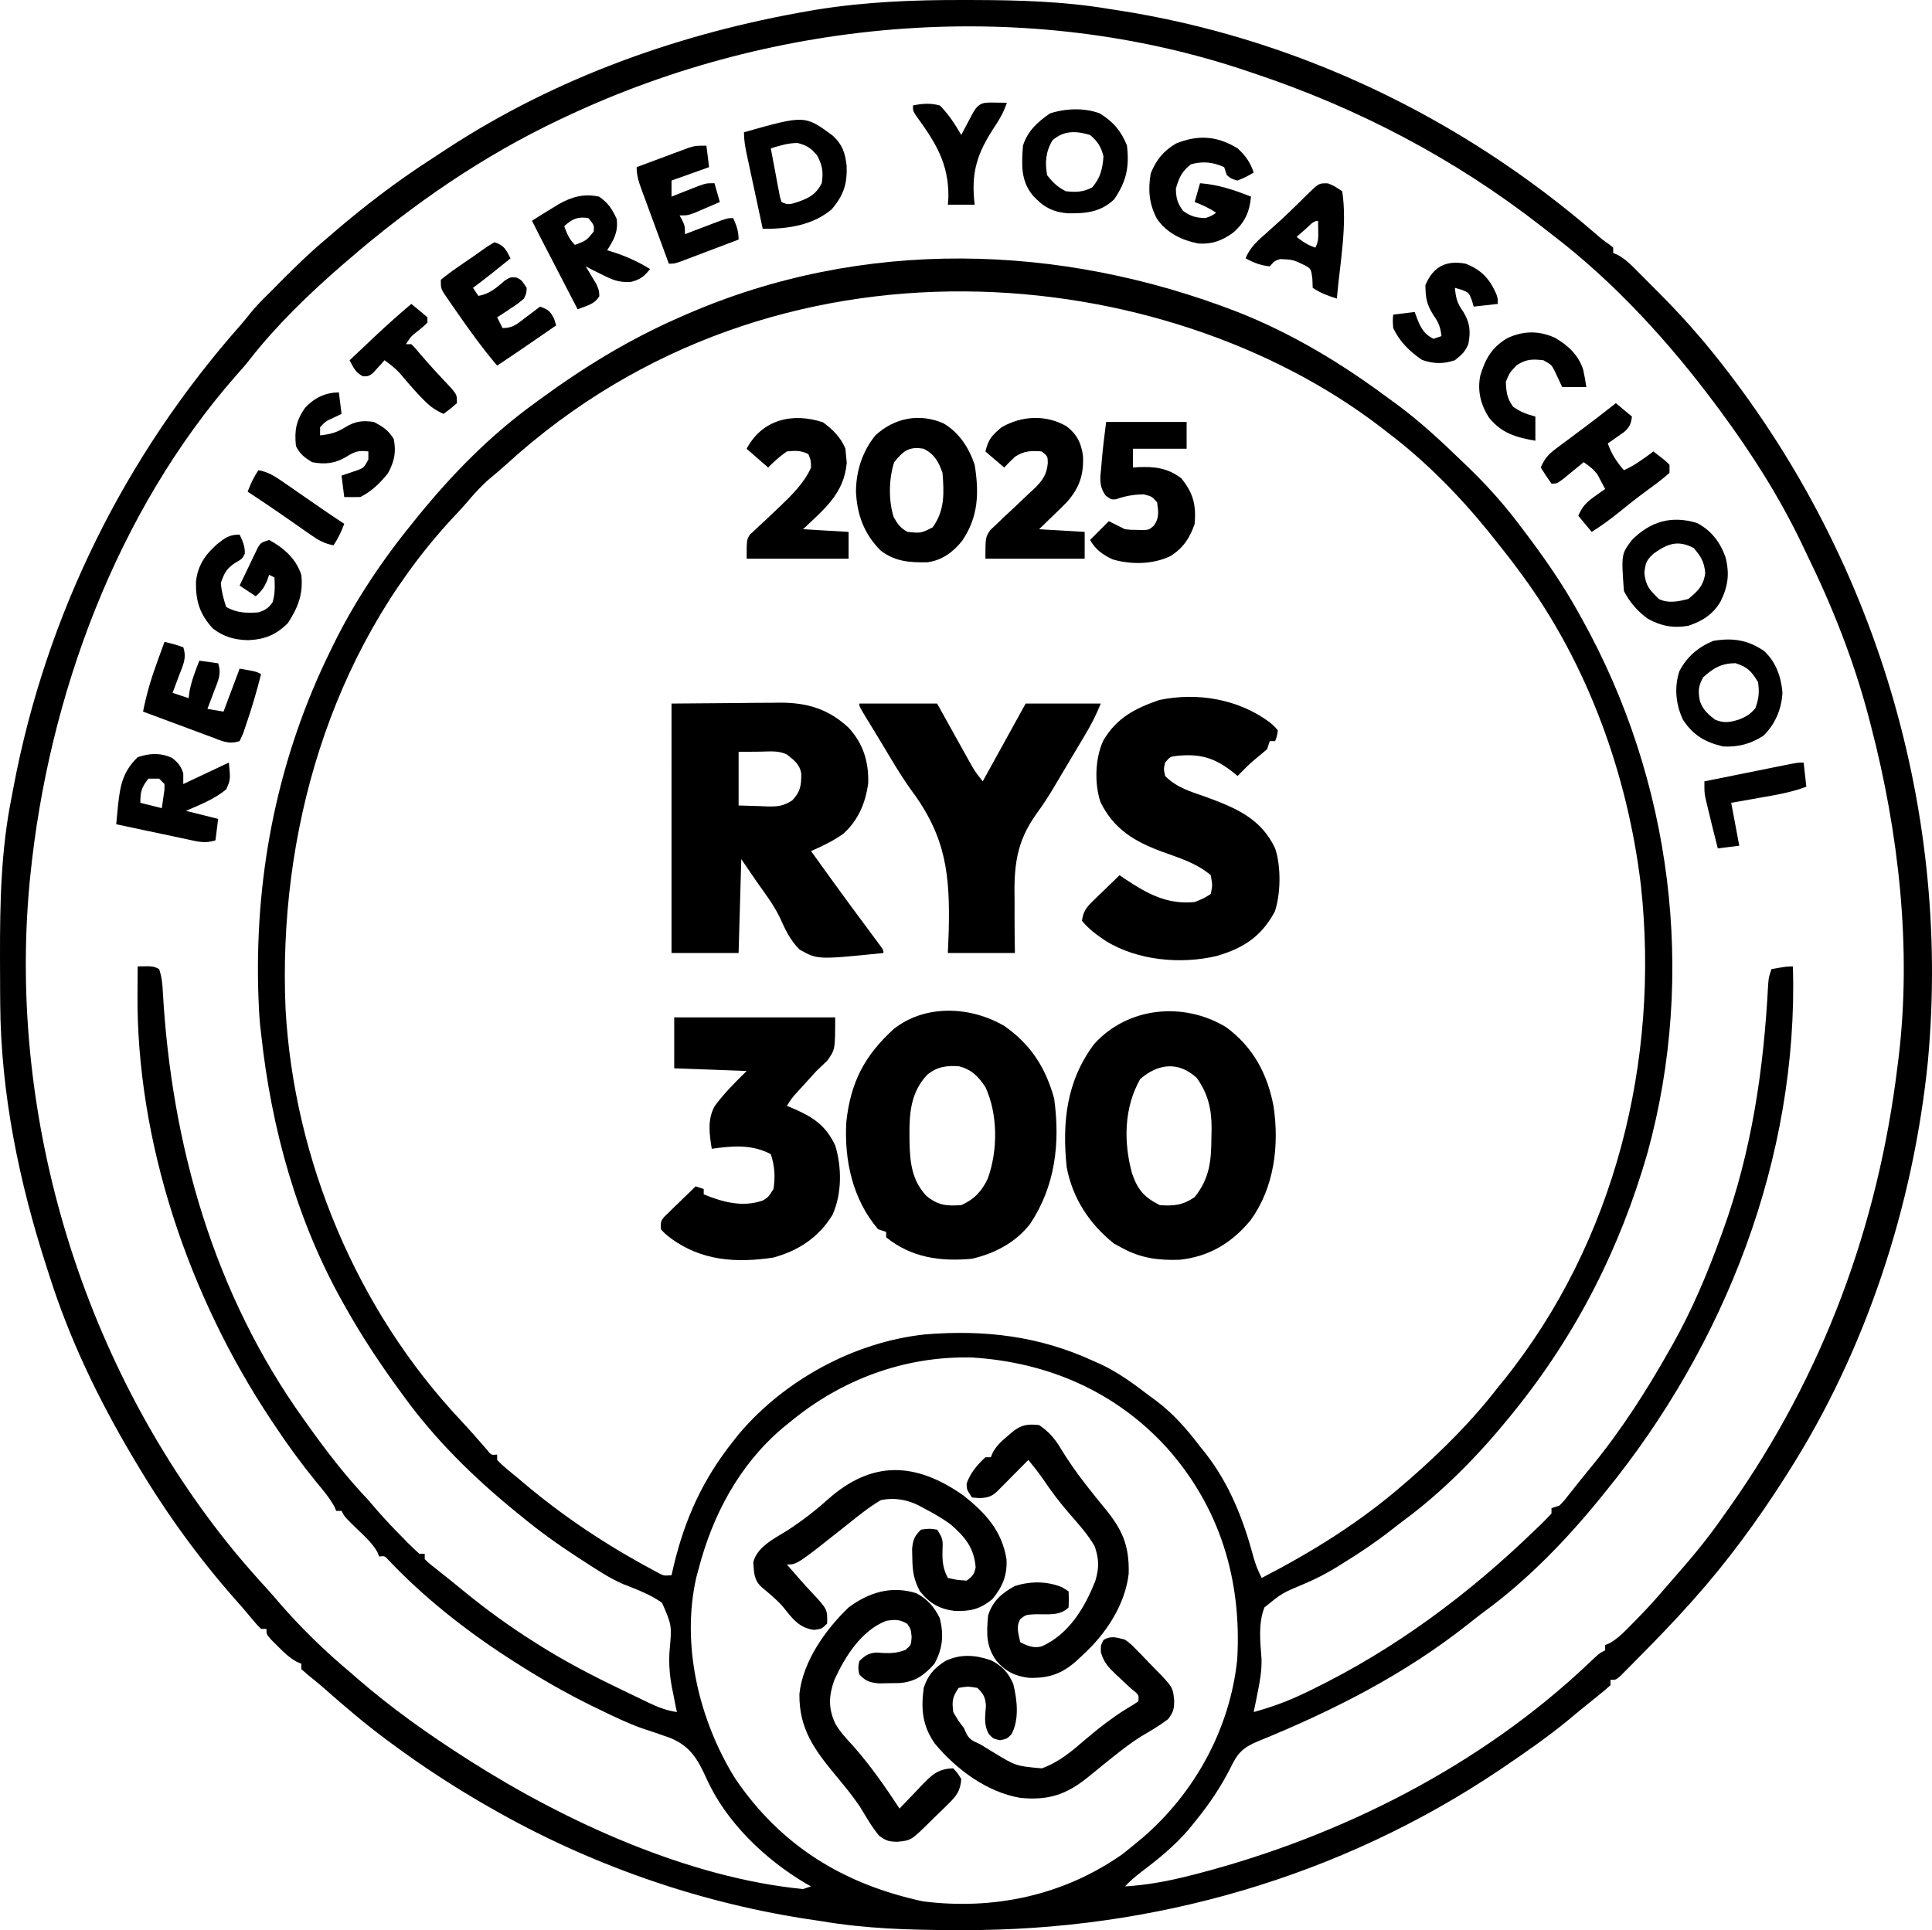 <svg xmlns="http://www.w3.org/2000/svg" xmlns:xlink="http://www.w3.org/1999/xlink" id="Layer_1" x="0px" y="0px" width="720.158px" height="719.63px" viewBox="4048.863 0.185 720.158 719.63" xml:space="preserve"><g>	<path d="M4408.24,0.188c1.17,0.002,2.34,0.004,3.547,0.005c16.994,0.045,33.599,0.493,50.392,3.307  c1.049,0.161,2.099,0.322,3.181,0.488c66.09,10.203,127.69,39.643,178.184,83.27c2.534,2.22,2.534,2.22,4.992,3.922  c0.812,0.653,0.812,0.653,1.645,1.32c0,0.66,0,1.32,0,2c0.562,0.237,1.125,0.474,1.703,0.718c2.824,1.576,4.754,3.498,7.035,5.79  c0.902,0.905,1.807,1.81,2.736,2.742c0.467,0.473,0.934,0.946,1.414,1.434c1.402,1.421,2.814,2.833,4.227,4.246  c5.164,5.196,10.153,10.478,14.885,16.07c0.713,0.832,1.426,1.663,2.16,2.52c61.752,74.432,92.047,171.324,83.156,267.809  c-5.427,53.832-23.102,107.942-52.316,153.672c-0.386,0.608-0.771,1.217-1.168,1.844c-10.107,15.851-21.314,31.125-33.832,45.156  c-0.449,0.506-0.899,1.013-1.362,1.534c-6.374,7.132-13.034,13.98-19.763,20.777c-1.121,1.142-1.121,1.142-2.265,2.305  c-0.699,0.7-1.397,1.399-2.118,2.122c-0.626,0.63-1.251,1.259-1.896,1.907c-1.597,1.354-1.597,1.354-3.597,1.354c0,0.66,0,1.32,0,2  c-1.55,1.417-3.168,2.758-4.812,4.062c-3.812,3.041-7.584,6.109-11.312,9.25c-7.334,5.979-15.046,11.383-22.875,16.688  c-0.809,0.548-1.616,1.097-2.449,1.661c-59.292,39.835-129.005,59.887-200.238,59.651c-1.72-0.004-1.72-0.004-3.474-0.007  c-16.501-0.044-32.543-0.543-48.839-3.307c-2.211-0.333-4.422-0.665-6.633-0.996c-40.699-6.395-80.615-20.537-116.367-41.004  c-0.784-0.448-1.568-0.896-2.376-1.357c-12.006-6.92-23.479-14.408-34.624-22.643c-0.578-0.425-1.156-0.85-1.752-1.287  c-8.557-6.326-16.586-13.209-24.557-20.25c-1.68-1.452-3.4-2.838-5.133-4.225c-0.846-0.738-1.688-1.479-2.56-2.238  c0-0.66,0-1.32,0-2c-0.845-0.354-0.845-0.354-1.703-0.719c-2.815-1.57-4.776-3.496-7.047-5.781c-0.8-0.794-1.599-1.588-2.422-2.406  c-1.828-2.094-1.828-2.094-1.828-4.094c-0.66,0-1.319,0-2,0c-1.306-1.258-1.306-1.258-2.875-3.125  c-0.627-0.74-1.253-1.479-1.897-2.242c-0.735-0.869-1.471-1.736-2.228-2.633c-0.858-0.972-1.718-1.944-2.603-2.945  c-13.709-15.559-25.789-32.245-36.397-50.055c-0.776-1.296-0.776-1.296-1.569-2.618c-12.877-21.656-23.858-44.324-31.43-68.382  c-0.284-0.879-0.571-1.758-0.864-2.662c-10.332-31.829-17.154-64.931-17.373-98.481c-0.016-1.854-0.016-1.854-0.03-3.744  c-0.024-3.975-0.038-7.949-0.044-11.924c-0.001-0.676-0.003-1.352-0.004-2.048c-0.023-20.011,0.35-39.451,4.315-59.14  c0.214-1.145,0.429-2.291,0.649-3.47c12.101-64.441,41.568-123.983,85.014-172.988c1.172-1.352,2.29-2.75,3.397-4.155  c2.156-2.657,4.49-4.994,6.938-7.387c1.019-1.027,2.035-2.056,3.051-3.086c5.808-5.865,11.623-11.605,17.949-16.914  c1.444-1.243,1.444-1.243,2.918-2.512c11.481-9.863,23.313-18.935,36.028-27.157c2.125-1.378,4.236-2.775,6.351-4.171  c40.806-26.676,87.208-43.157,135.078-51.41c0.877-0.151,1.754-0.303,2.658-0.459C4371.528,0.837,4389.709,0.128,4408.24,0.188z   M4260.179,43.5c-0.733,0.342-1.467,0.685-2.222,1.038c-29.069,13.703-55.539,31.973-79.778,52.962  c-0.782,0.669-1.565,1.338-2.371,2.027c-12.093,10.583-23.991,22.034-33.875,34.723c-1.612,2.069-3.301,4-5.065,5.938  c-44.619,50.861-69.926,119.714-76.688,186.312c-0.144,1.39-0.144,1.39-0.288,2.809c-8.273,88.62,20.302,181.175,76.732,249.801  c3.763,4.511,7.623,8.924,11.6,13.25c1.764,1.929,3.456,3.896,5.145,5.891c7.885,9.046,16.617,17.548,25.812,25.25  c0.938,0.816,1.877,1.632,2.844,2.473c12.601,10.915,26.114,20.558,40.156,29.527c0.717,0.46,1.434,0.92,2.172,1.394  c35.65,22.662,81.229,43.433,123.828,47.606c0.988-0.33,1.979-0.66,3-1c-0.62-0.343-1.24-0.686-1.879-1.039  c-15.207-8.987-29.777-22.875-37.094-39.184c-3.293-7.214-5.965-11.988-13.521-15.12c-3.51-1.271-7.049-2.444-10.593-3.614  c-5.306-1.898-10.347-4.343-15.414-6.793c-1.056-0.51-2.11-1.021-3.199-1.546c-10.136-4.983-19.808-10.593-29.301-16.704  c-0.704-0.452-1.408-0.904-2.134-1.369c-15.91-10.322-31.381-22.548-44.421-36.346c-1.372-1.507-1.372-1.507-3.444-1.285  c-0.217-0.544-0.432-1.088-0.652-1.648c-1.812-3.161-4.303-5.479-6.91-7.977c-5.316-5.135-5.316-5.135-6.438-7.375  c-0.66,0-1.32,0-2,0c-0.217-0.517-0.432-1.034-0.652-1.566c-1.912-3.452-4.406-6.333-6.91-9.37  c-5.516-6.806-10.613-13.744-15.438-21.062c-0.373-0.556-0.746-1.112-1.131-1.686c-30.729-46.076-50.449-103.904-49.933-159.564  c0.004-0.947,0.009-1.895,0.015-2.871c0.012-2.293,0.026-4.586,0.049-6.879c5.75-0.125,5.75-0.125,8,1  c1.026,3.082,1.229,5.488,1.395,8.723c3.225,56.861,19.055,112.561,52.605,159.277c0.537,0.757,1.074,1.513,1.629,2.293  c6.967,9.771,14.1,19,22.371,27.707c1.131,1.307,2.256,2.619,3.375,3.938c3.18,3.652,6.535,7.117,9.938,10.562  c0.792,0.812,0.792,0.812,1.602,1.641c1.322,1.326,2.701,2.599,4.086,3.859c0.66,0,1.319,0,2,0c0,0.66,0,1.32,0,2  c1.963,1.865,1.963,1.865,4.562,3.875c1.007,0.803,2.014,1.606,3.051,2.434c0.549,0.436,1.098,0.868,1.662,1.316  c1.771,1.411,3.52,2.846,5.268,4.285c8.472,6.943,17.191,13.249,26.457,19.09c0.92,0.582,0.92,0.582,1.858,1.176  c9.417,5.908,19.127,11.014,29.142,15.824c0.752,0.366,1.506,0.731,2.279,1.108c2.3,1.116,4.604,2.225,6.908,3.328  c0.707,0.344,1.413,0.686,2.143,1.037c3.531,1.672,6.787,2.99,10.67,3.525c-0.308-1.458-0.308-1.458-0.621-2.945  c-0.273-1.393-0.547-2.786-0.815-4.18c-0.151-0.749-0.306-1.498-0.461-2.271c-0.835-4.535-1.146-8.671-0.854-13.28  c0.896-9.619,0.896-9.619-2.791-18.047c-4.459-3.188-9.557-5.025-14.623-7.031c-5.053-2.222-9.594-5.238-14.207-8.246  c-0.937-0.604-1.871-1.205-2.834-1.826c-7.244-4.713-14.125-9.671-20.791-15.174c-0.524-0.424-1.049-0.848-1.588-1.283  c-15.78-12.798-30.52-27.212-42.412-43.717c-0.485-0.662-0.972-1.324-1.472-2.006c-7.078-9.676-13.622-19.562-19.528-29.994  c-0.34-0.595-0.681-1.189-1.03-1.802c-17.601-31.024-27.181-65.876-30.97-101.198c-0.133-1.164-0.265-2.328-0.398-3.526  c-0.318-3.492-0.501-6.971-0.602-10.474c-0.027-0.918-0.056-1.836-0.084-2.781c-1.09-43.892,7.629-86.753,27.084-126.219  c0.316-0.653,0.635-1.306,0.961-1.979c8.071-16.423,18.465-31.873,30.039-46.021c0.424-0.526,0.85-1.053,1.287-1.596  c12.799-15.779,27.213-30.508,43.713-42.404c0.646-0.475,1.291-0.949,1.957-1.438c16.424-12.046,33.362-22.398,52.043-30.562  c0.785-0.347,1.57-0.693,2.381-1.05c65.858-28.709,139.395-26.661,205.619-0.95c20.209,7.96,38.601,19.075,56,32  c1.138,0.828,2.274,1.656,3.414,2.484c8.815,6.508,16.715,13.911,24.586,21.516c0.522,0.502,1.047,1.004,1.588,1.521  c6.682,6.419,12.778,13.124,18.412,20.479c0.528,0.691,1.061,1.383,1.605,2.096c7.82,10.264,15.154,20.604,21.395,31.904  c0.455,0.813,0.91,1.627,1.381,2.465c33.504,60.221,42.727,132.412,24.432,198.974c-10.219,35.633-26.52,67.733-49.812,96.562  c-0.483,0.602-0.969,1.202-1.467,1.822c-11.771,14.485-24.91,27.898-39.943,38.994c-1.518,1.129-3.005,2.296-4.491,3.465  c-5.658,4.408-11.497,8.333-17.599,12.094c-0.748,0.47-1.496,0.938-2.267,1.423c-4.164,2.555-8.283,4.708-12.8,6.573  c-7.881,3.302-7.881,3.302-14.434,8.629c-2.39,6.135-1.531,12.779-1.082,19.213c0.127,4.342-0.617,8.422-1.48,12.662  c-0.141,0.726-0.281,1.45-0.427,2.197c-0.324,1.646-0.665,3.287-1.011,4.928c6.688-1.832,12.89-4.096,19.125-7.125  c0.814-0.393,1.631-0.785,2.473-1.188c31.13-15.158,58.594-35.639,83.402-59.687c0.59-0.562,1.183-1.124,1.791-1.703  c1.441-1.394,2.83-2.841,4.209-4.297c0-0.66,0-1.32,0-2c0.988-0.33,1.979-0.66,3-1c1.942-2.036,1.942-2.036,3.938-4.625  c0.794-0.998,1.588-1.995,2.406-3.022c0.428-0.543,0.854-1.086,1.297-1.645c1.402-1.765,2.83-3.507,4.266-5.247  c11.157-13.606,20.46-28.145,29.094-43.461c0.418-0.737,0.836-1.474,1.267-2.233c7.187-12.789,12.729-25.987,17.733-39.767  c0.434-1.181,0.434-1.181,0.875-2.386c10.806-29.803,15.271-60.498,16.892-92.024c0.233-2.59,0.233-2.59,1.233-5.59  c5.75-1,5.75-1,8-1c2.043,71.306-25.31,141.187-70,196c-0.432,0.536-0.862,1.072-1.309,1.624  c-12.846,15.874-27.423,31.023-43.943,43.076c-1.914,1.423-3.778,2.898-5.643,4.386c-23.855,18.923-50.501,32.418-78.6,43.853  c-5.672,2.402-7.511,4.353-10.193,9.938c-3.723,7.331-8.093,13.752-13.312,20.125c-0.687,0.852-1.371,1.701-2.078,2.578  c-5.313,6.258-11.363,11.151-17.883,16.074c-2.225,1.718-4.104,3.348-6.039,5.348c8.205-0.484,15.916-1.916,23.875-3.938  c1.815-0.461,1.815-0.461,3.668-0.932c53.222-13.919,105.24-40.253,145.371-78.337c3.908-3.706,3.908-3.706,6.086-4.795  c0-0.66,0-1.32,0-2c0.541-0.214,1.08-0.428,1.638-0.647c3.213-1.839,5.612-4.349,8.176-6.978c0.536-0.545,1.073-1.09,1.627-1.651  c3.308-3.378,6.528-6.808,9.592-10.41c1.647-1.937,3.315-3.847,5-5.75c6.401-7.267,12.458-14.587,17.97-22.562  c0.834-1.178,1.67-2.354,2.508-3.531c34.723-49.213,55.275-104.779,62.492-164.469c0.098-0.756,0.194-1.513,0.297-2.292  c5.088-41.301,0.145-84.697-10.297-124.708c-0.263-1.009-0.523-2.018-0.793-3.057c-5.574-21.124-13.586-41.345-23.207-60.943  c-0.597-1.252-1.191-2.505-1.785-3.758c-8.381-17.445-18.722-33.698-30.215-49.242c-0.432-0.583-0.861-1.167-1.306-1.768  c-17.575-23.682-38.179-46.358-61.694-64.232c-1.289-1.004-2.574-2.01-3.859-3.016c-32.359-25.199-68.262-44.02-107.141-56.984  c-0.672-0.228-1.342-0.456-2.031-0.69C4431.692-1.111,4338.515,6.676,4260.179,43.5z M4237.455,173.446  c-1.951,1.76-3.938,3.446-5.965,5.117c-3.113,2.651-5.737,5.578-8.379,8.695c-2.158,2.504-4.42,4.895-6.684,7.305  c-44.68,49.086-63.975,116.61-61.121,181.887c3.169,56.244,26.598,112.119,65.184,153.172c3.39,3.631,6.651,7.365,9.91,11.113  c1.597,2.001,1.597,2.001,3.777,1.766c0,0.66,0,1.32,0,2c2.415,2.582,5.284,4.743,8,7c0.547,0.464,1.096,0.928,1.659,1.405  c15.005,12.694,31.017,23.33,48.341,32.595c0.745,0.41,1.49,0.82,2.258,1.242c1.884,0.957,1.884,0.957,4.742,0.758  c0.268-1.174,0.536-2.349,0.812-3.559c4.192-17.558,10.918-32.312,22.188-46.441c0.695-0.881,1.393-1.761,2.109-2.668  c17.08-20.195,43.072-34.33,69.432-37.133c22.021-1.784,42.334,0.559,62.459,9.801c0.909,0.401,1.818,0.802,2.758,1.215  c6.686,3.112,12.409,7.308,18.242,11.785c0.857,0.629,1.717,1.258,2.602,1.906c6.543,4.942,11.451,10.583,16.398,17.094  c0.68,0.842,1.357,1.684,2.059,2.551c9.027,11.597,14.183,24.854,17.935,38.938c0.802,2.796,1.671,4.972,3.008,7.512  c18.993-9.812,36.849-20.919,53-35c1.146-0.982,1.146-0.982,2.315-1.984c11.834-10.371,23.078-21.542,32.685-34.016  c0.76-0.932,1.521-1.864,2.306-2.824c41.324-51.558,58.09-119.078,51.049-184.18c-4.875-41.151-19.697-82.471-44.354-115.997  c-0.402-0.55-0.807-1.1-1.221-1.667c-2.842-3.848-5.785-7.605-8.779-11.333c-0.807-1.012-1.611-2.024-2.441-3.066  c-11.021-13.569-23.6-26.39-37.559-36.934c-0.926-0.719-1.852-1.438-2.805-2.18C4483.771,98.298,4338.679,81,4237.455,173.446z   M4343.179,530.501c-0.86,0.697-1.724,1.396-2.608,2.113c-16.201,13.761-26.151,32.521-31.392,52.887  c-0.245,0.894-0.49,1.787-0.742,2.707c-5.788,25.172,1.013,53.354,14.362,74.91c17.088,25.336,40.668,39.635,70.103,45.969  c26.437,3.34,52.44-2.199,74.34-17.586c1.666-1.307,3.313-2.64,4.938-4c1.252-1.028,1.252-1.028,2.53-2.078  c19.565-16.789,32.75-40.907,35.345-66.727c1.687-29.622-6.531-56.616-26.283-78.773c-19.215-21.046-44.389-31.819-72.479-33.604  C4386.129,505.678,4362.446,514.508,4343.179,530.501z"></path>	<path d="M4299.179,262.5c7.899-0.062,15.799-0.124,23.938-0.188c2.476-0.027,4.951-0.055,7.502-0.083  c1.987-0.009,3.976-0.016,5.963-0.022c1.012-0.015,2.022-0.031,3.065-0.046c10.138-0.004,18.035,2.367,25.53,9.339  c5.446,5.89,7.576,12.776,7.31,20.797c-1.028,7.335-3.7,13.703-9.228,18.699c-3.754,2.711-7.85,4.656-12.082,6.504  c1.873,2.605,3.748,5.209,5.625,7.812c0.574,0.797,1.148,1.594,1.74,2.416c5.049,6.989,10.162,13.928,15.314,20.839  c0.564,0.763,1.132,1.526,1.715,2.312c0.755,1.014,0.755,1.014,1.525,2.049c1.08,1.572,1.08,1.572,1.08,2.572  c-24.554,2.506-24.554,2.506-31.244-1.264c-3.557-3.462-5.506-7.792-7.528-12.266c-2.306-4.639-5.433-8.75-8.415-12.97  c-1.918-2.805-3.837-5.61-5.812-8.5c-0.33,11.55-0.66,23.1-1,35c-8.25,0-16.5,0-25,0  C4299.179,324.811,4299.179,294.121,4299.179,262.5z M4324.179,280.5c0,6.6,0,13.2,0,20c2.701,0.083,5.403,0.165,8.188,0.25  c1.263,0.055,1.263,0.055,2.551,0.11c3.938,0.058,5.83-0.087,9.25-2.251c3.078-3.229,3.402-5.595,3.371-10.07  c-0.604-3.419-2.729-4.971-5.359-7.039c-3.186-1.593-6.632-1.102-10.125-1.062C4328.154,280.469,4328.154,280.469,4324.179,280.5z"></path>	<path d="M4505.904,383.161c10.055,7.396,15.344,17.31,17.668,29.391c2.207,14.688,0.275,30.525-8.645,42.699  c-7.014,8.424-15.416,13.488-26.438,14.633c-7.951,0.24-14.3-0.578-21.312-4.383c-1.031-0.557-2.062-1.113-3.125-1.688  c-9.158-7.366-15.414-16.888-17.595-28.548c-1.694-16.668-0.099-32.011,10.242-45.797  C4469.281,375.479,4490.213,373.605,4505.904,383.161z M4473.865,402.501c-6.043,10.744-6.223,23.363-3.062,35.062  c2.116,6.206,4.501,9.001,10.375,11.938c5.231,0.402,8.653,0.022,13-3c5.776-7.195,6.196-13.879,6.25-22.812  c0.021-0.864,0.041-1.729,0.062-2.619c0.043-7.127-1.262-13.036-5.5-18.943C4488.258,395.843,4480.666,396.62,4473.865,402.501z"></path>	<path d="M4423.394,382.82c9.733,6.839,15.235,15.471,18.401,26.911c2.297,16.614,0.455,32.589-8.922,46.737  c-5.445,7.016-13.162,11.024-21.694,13.031c-11.75,1.104-22.646-0.414-32-8c0-0.66,0-1.32,0-2c-0.99-0.33-1.979-0.66-3-1  c-9.483-11.102-12.676-25.691-11.849-40.008c1.584-14.688,6.752-24.713,17.633-34.617  C4393.812,374.464,4410.879,375.361,4423.394,382.82z M4394.472,400.915c-6.021,6.417-6.669,14.002-6.604,22.461  c0.004,0.788,0.011,1.576,0.017,2.388c0.16,7.688,0.828,14.492,6.296,20.301c4.363,3.545,7.475,3.817,13,3.438  c4.798-2.12,7.719-5.219,9.914-9.984c3.736-10.409,3.771-23.905-0.914-34.016c-2.652-3.979-5.027-6.462-9.75-7.75  C4401.789,397.394,4398.154,397.863,4394.472,400.915z"></path>	<path d="M4522.179,269.5c1.793,1.551,1.793,1.551,3,3c-0.312,2.188-0.312,2.188-1,4c-0.66,0-1.319,0-2,0  c-0.495,1.485-0.495,1.485-1,3c-1.438,1.241-2.881,2.479-4.367,3.66c-2.385,1.956-4.485,4.129-6.633,6.34  c-0.497-0.41-0.993-0.82-1.504-1.242c-7.03-5.576-12.437-7.171-21.358-6.242c-2.34,0.331-2.34,0.331-4.138,2.484  c-0.585,2.414-0.585,2.414,0,5c4.28,4.361,9.56,5.849,15.188,7.812c11.021,4.043,20.588,8.011,25.812,19.188  c2.233,6.701,2.12,16.877-0.125,23.562c-5.077,9.308-11.511,13.555-21.651,16.555c-13.449,3.182-29.523,1.676-41.285-5.555  c-3.312-2.226-6.429-4.439-8.938-7.562c0.369-3.314,1.589-4.951,3.94-7.234c0.584-0.574,1.166-1.147,1.769-1.738  c0.61-0.586,1.224-1.173,1.854-1.777c0.615-0.602,1.229-1.204,1.865-1.824c1.517-1.482,3.043-2.955,4.571-4.426  c1.034,0.706,1.034,0.706,2.09,1.426c8.372,5.547,15.681,9.581,25.91,8.574c3.401-1.365,3.401-1.365,6-3  c0.669-3.288,0.669-3.288,0-7c-5.265-4.497-11.567-6.377-17.99-8.704c-10.39-3.824-18.147-8.411-23.146-18.616  c-2.254-6.995-2.01-16.219,1.108-22.945c5-8.442,11.681-11.863,20.776-15.047C4495.22,258.198,4510.435,260.795,4522.179,269.5z"></path>	<path d="M4300.179,379.501c19.8,0,39.601,0,60,0c0,12,0,12-2.938,16.125c-1.342,1.306-2.695,2.596-4.062,3.875  c-1.618,1.758-3.224,3.529-4.812,5.312c-0.75,0.82-1.498,1.643-2.271,2.487c-2.043,2.247-2.043,2.247-3.918,5.199  c0.592,0.242,1.183,0.484,1.793,0.734c7.657,3.248,12.64,6.353,16.25,14.09c2.462,8.173,2.485,17.952-1.043,25.801  c-5.08,8.391-12.81,13.472-22.199,15.957c-13.717,2.047-26.567,1.188-37.987-7.145c-2.23-1.755-2.23-1.755-3.812-3.438  c0-3,0-3,1.193-4.534c0.543-0.527,1.088-1.058,1.649-1.603c0.88-0.865,0.88-0.865,1.776-1.748c0.621-0.595,1.24-1.189,1.879-1.803  c0.931-0.91,0.931-0.91,1.879-1.839c1.533-1.498,3.076-2.986,4.621-4.475c0.99,0.33,1.979,0.66,3,1c0,0.66,0,1.32,0,2  c7.102,2.879,14.569,4.96,22.121,2.234c1.967-1.204,1.967-1.204,3.879-4.234c0.721-4.565,0.459-8.622-1-13  c-7.056-3.728-14.354-3.09-22-2c-0.902-5.499-1.703-11.038,1.162-16.021c3.228-4.354,6.974-8.189,10.838-11.979  c0.496-0.495,0.496-0.495,1-1c-8.91-0.33-17.819-0.66-27-1C4300.179,392.23,4300.179,385.961,4300.179,379.501z"></path>	<path d="M4369.179,262.5c9.569,0,19.14,0,29,0c6.812,12.25,6.812,12.25,8.944,16.095c0.561,1.005,1.121,2.01,1.699,3.046  c0.57,1.026,1.143,2.053,1.729,3.11c1.729,3.041,1.729,3.041,4.626,6.749c5.279-9.57,10.561-19.14,16-29c9.238,0,18.479,0,28,0  c-1.706,4.264-3.656,8.014-6,11.926c-0.396,0.665-0.791,1.331-1.198,2.016c-0.839,1.41-1.681,2.82-2.521,4.228  c-1.254,2.096-2.5,4.194-3.746,6.293c-0.408,0.683-0.814,1.366-1.234,2.07c-0.83,1.396-1.656,2.793-2.479,4.194  c-2.074,3.503-4.215,6.87-6.639,10.145c-7.841,10.849-8.585,19.965-8.309,33.127c0.002,1.854-0.002,3.708-0.008,5.562  c-0.018,4.483,0.06,8.951,0.133,13.438c-8.25,0-16.5,0-25,0c0.102-2.525,0.203-5.051,0.309-7.652  c0.561-21.438-0.893-35.616-14.048-53.201c-3.854-5.366-7.173-11.055-10.552-16.729c-1.13-1.89-2.273-3.771-3.424-5.65  c-0.354-0.579-0.708-1.158-1.073-1.754c-0.337-0.551-0.674-1.103-1.021-1.67C4369.179,263.625,4369.179,263.625,4369.179,262.5z"></path>	<path d="M4436.179,531.501c3.715,2.543,5.929,5.076,8.188,8.938c2.703,4.407,5.582,8.545,8.75,12.625  c0.422,0.547,0.847,1.094,1.283,1.655c1.998,2.558,4.024,5.08,6.092,7.582c6.655,8.064,9.355,13.938,9.098,24.57  c-1.335,11.806-8.707,22.796-17.41,30.629c-0.546,0.515-1.091,1.028-1.652,1.559c-5.586,5.098-10.528,6.904-18.108,6.688  c-5.132-0.564-8.799-2.436-12.112-6.309c-3.955-5.467-3.729-10.312-3.125-16.938c1.662-5.369,5.131-8.363,10-11  c5.865-1.825,11.967-1.841,17.625,0.5c0.783,0.495,1.566,0.99,2.375,1.5c0.125,2.875,0.125,2.875,0,6  c-3.377,3.377-8.119,2.411-12.715,2.559c-3.215,0.188-3.215,0.188-5.246,1.746c-1.758,2.865-0.692,5.55-0.039,8.695  c2.715,1.358,4.856,2.266,7.897,1.559c10.211-4.5,16.201-14.533,20.103-24.559c1.418-4.827,1.348-7.957-0.25-12.75  c-2.592-4.531-6.119-8.392-9.533-12.313c-3.527-4.057-6.688-8.245-9.683-12.718c-1.733-2.505-3.612-4.857-5.535-7.219  c-1.373,1.391-1.373,1.391-2.772,2.809c-1.201,1.21-2.401,2.419-3.603,3.63c-0.604,0.61-1.207,1.224-1.828,1.854  c-0.871,0.875-0.871,0.875-1.758,1.768c-0.534,0.539-1.067,1.079-1.619,1.636c-2.202,2.024-3.386,2.304-6.42,2.557  c-0.99-0.082-1.979-0.165-3-0.25c-2-3-2-3-2-5.25c1.431-3.937,3.925-6.92,7-9.75c0.659,0,1.319,0,2,0  c0.247-0.584,0.494-1.168,0.75-1.77c1.435-2.561,3.017-4.025,5.25-5.918c0.701-0.603,1.401-1.204,2.125-1.824  C4429.654,531.328,4431.918,531.083,4436.179,531.501z"></path>	<path d="M4468.179,611.501c2.226,1.643,2.226,1.643,4.271,3.746c0.742,0.755,1.484,1.51,2.252,2.287  c0.756,0.793,1.512,1.587,2.291,2.403c0.773,0.789,1.549,1.579,2.35,2.394c6.711,6.888,6.711,6.888,7.213,11.981  c-0.07,3.239-0.284,4.062-2.25,6.812c-3.268,2.482-6.633,4.463-10.18,6.512c-3.521,2.228-6.752,4.711-10.008,7.301  c-0.603,0.479-1.203,0.954-1.821,1.445c-2.595,2.072-5.171,4.162-7.729,6.277c-8.111,6.599-14.849,8.888-25.387,7.84  c-12.535-2.141-23.891-10.652-31.891-20.273c-4.607-6.65-5.17-12.792-4.109-20.727c1.598-4.793,3.779-7.253,8-10  c5.695-2.719,11.122-2.33,16.992-0.316c4.12,1.99,6.52,4.576,8.352,8.763c1.502,5.845,2.367,13.57-0.715,18.944  c-1.629,1.609-1.629,1.609-4.129,2.109c-2.5-0.5-2.5-0.5-4.155-2.188c-2.063-3.552-1.42-6.665-1.155-10.656  c-0.227-3.191-0.914-4.435-3.188-6.656c-3.543-0.583-3.543-0.583-7,0c-2.356,3.534-2.49,4.836-2,9c1.819,3.147,1.819,3.147,4,6  c0.329,0.742,0.659,1.485,1,2.25c1.323,2.316,2.588,2.578,5,3.75c1.624,0.989,3.249,1.979,4.872,2.972  c8.473,5.164,8.473,5.164,18.128,6.028c6.366-2.258,11.274-6.45,16.312-10.812c5.73-4.863,11.356-9.193,17.879-12.953  c0.598-0.407,1.193-0.814,1.81-1.234c0.233-2.428,0.233-2.428-2.81-4.828c-1.812-1.723-3.639-3.431-5.481-5.121  c-2.903-2.776-4.524-4.426-5.687-8.352c-0.022-2.699-0.022-2.699,1.039-4.637C4463.155,609.965,4465.016,610.696,4468.179,611.501z  "></path>	<path d="M4390.381,594.185c4.238,2.222,6.687,5.096,8.797,9.316c1.533,6.233,1.113,11.299-2,17  c-3.832,4.319-7.324,6.831-13.215,7.203c-1.842,0.022-1.842,0.022-3.723,0.047c-1.839,0.039-1.839,0.039-3.715,0.078  c-3.529-0.346-4.907-0.811-7.348-3.328c-0.5-2.5-0.5-2.5,0-5c2.151-2.07,3.396-2.953,6.401-3.188  c0.836,0.062,1.673,0.125,2.535,0.188c3.256,0.087,5.069-0.003,8.188-1.125c2.16-1.798,2.16-1.798,2.375-4.875  c-0.301-2.925-0.301-2.925-1.625-4.875c-2.896-1.736-4.529-1.63-7.875-1.125c-9.264,3.624-15.312,13.3-19.312,22.035  c-2.057,5.878-2.342,10.405,0.302,16.164c1.75,3.119,4.097,5.621,6.511,8.237c6.576,7.371,12.066,15.328,17.5,23.562  c0.394-0.419,0.785-0.838,1.189-1.271c1.798-1.901,3.616-3.784,5.436-5.668c0.617-0.658,1.234-1.317,1.871-1.998  c3.648-3.744,6-5.938,11.504-6.063c1.562,1.688,1.562,1.688,3,4c-0.314,4.267-1.737,6.227-4.746,9.172  c-1.133,1.119-1.133,1.119-2.287,2.262c-0.793,0.766-1.586,1.529-2.403,2.316c-0.79,0.78-1.58,1.56-2.394,2.363  c-6.896,6.762-6.896,6.762-11.981,7.262c-3.187-0.074-4.046-0.274-6.75-2.188c-2.819-3.329-4.937-7.184-7.215-10.891  c-2.696-3.999-5.702-7.655-8.785-11.359c-8.133-9.809-13.909-17.575-13.78-30.645c1.266-12.123,9.717-24.01,18.344-32.293  C4372.701,593.907,4381.051,591.29,4390.381,594.185z"></path>	<path d="M4408.08,557.833c8.207,6.525,14.355,13.24,15.974,23.852c0.265,5.957-1.552,10.222-5.312,14.755  c-4.664,3.754-8.041,4.515-13.961,4.375c-5.752-0.69-9.459-2.875-13.039-7.375c-2.303-4.326-2.748-7.521-2.812-12.375  c-0.025-1.134-0.052-2.268-0.078-3.435c0.355-3.403,0.884-4.771,3.328-7.129c3.062-0.438,3.062-0.438,6,0  c2.2,3.302,2.184,4.088,2,7.875c-0.091,3.862,0.143,6.643,2,10.125c3.354,0.766,3.354,0.766,7,1  c2.104-1.496,2.889-2.39,3.355-4.945c-0.562-7.266-3.961-11.356-9.355-16.055c-3.206-2.292-6.497-4.202-10-6  c-0.93-0.511-0.93-0.511-1.875-1.031c-4.453-2.227-9.257-3.015-14.125-1.969c-4.492,2.668-8.501,5.92-12.562,9.188  c-18.646,14.812-18.646,14.812-22.438,14.812c0.424,0.484,0.848,0.97,1.285,1.469c1.234,1.411,2.466,2.825,3.695,4.242  c1.311,1.486,2.646,2.951,4.008,4.391c6.138,6.583,6.138,6.583,6.012,11.898c-2,2-2,2-4.812,2.375  c-5.711-0.672-8.293-4.416-11.723-8.723c-2.354-2.655-5.073-4.867-7.793-7.138c-3.029-2.746-2.904-5.385-3.195-9.348  c1.387-5.741,7.766-8.785,12.461-11.73c5.516-3.545,10.489-7.383,15.375-11.75C4373.912,544.602,4390.168,545.188,4408.08,557.833z  "></path>	<path d="M4400.49,158c5.879,3.392,9.567,9.169,11.688,15.5c1.685,10.491,1.396,19.346-4.642,28.277  c-3.379,4.281-7.646,7.39-13.094,8.059c-6.65,0.086-11.837-0.258-17.266-4.336c-6.265-6.263-8.9-13.488-9.25-22.188  c0.102-7.686,2.393-14.813,7.25-20.812C4382.209,156.009,4391.539,154.11,4400.49,158z M4382.179,172.5  c-2.009,6.025-2.181,14.413-0.176,20.508c1.397,2.485,2.595,4.202,5.176,5.492c4.989,0.5,4.989,0.5,9.312-1.688  c4.562-6.252,4.299-12.845,3.688-20.312c-1.444-4.188-3.004-6.944-7-9C4387.658,166.561,4385.617,168.274,4382.179,172.5z"></path>	<path d="M4461.179,157.5c9.899,0,19.8,0,30,0c0,3.3,0,6.6,0,10c-6.601,0-13.2,0-20,0c0,2.31,0,4.62,0,7  c0.629-0.046,1.258-0.093,1.905-0.141c6.252-0.264,11.002,0.307,16.095,4.141c4.496,5.535,5.588,9.938,5,17  c-1.812,5.266-4.228,8.973-9,12c-6.521,3.146-14.672,3.269-21.586,1.242c-3.698-1.746-6.341-3.612-8.414-7.242  c2.31-2.31,4.619-4.62,7-7c2,1,4,2,6,3c2.108,0.235,2.108,0.235,4.438,0.25c1.172,0.039,1.172,0.039,2.371,0.078  c2.254-0.163,2.254-0.163,3.944-1.625c2.116-2.893,1.735-5.268,1.246-8.703c-1.926-2.224-1.926-2.224-5-3  c-3.575,0.028-6.892,0.599-10.25,1.812c-1.75,0.188-1.75,0.188-3.871-1.285c-2.64-3.55-2.125-6.587-1.69-10.777  c0.057-0.726,0.113-1.452,0.174-2.199C4459.942,167.178,4460.57,162.358,4461.179,157.5z"></path>	<path d="M4355.615,157.625c3.646,2.667,6.592,5.559,8.375,9.812c0.062,0.681,0.123,1.361,0.188,2.062  c0.153,1.578,0.153,1.578,0.312,3.188c-0.937,11.422-8.394,17.324-16.312,24.812c5.608,0.33,11.22,0.66,17,1c0,3.3,0,6.6,0,10  c-12.54,0-25.08,0-38,0c0-7,0-7,1.174-8.953c0.542-0.499,1.084-0.998,1.644-1.512c0.596-0.568,1.191-1.137,1.807-1.723  c0.641-0.578,1.279-1.155,1.939-1.75c1.289-1.225,2.578-2.451,3.867-3.68c0.619-0.583,1.238-1.165,1.877-1.765  c4.363-4.172,9.271-9.019,11.692-14.618c-0.06-2.716-0.06-2.716-1-5c-2.854-1.427-4.835-1.311-8-1c-2.647,1.805-4.741,3.741-7,6  c-2.642-2.31-5.28-4.62-8-7C4332.949,156.566,4344.26,153.909,4355.615,157.625z"></path>	<path d="M4446.519,159.188c3.896,3.081,5.362,6.206,6.035,10.965c0.306,6.946-1.26,11.744-5.828,17.029  c-1.563,1.628-3.163,3.198-4.797,4.756c-1.897,1.835-3.796,3.671-5.75,5.562c5.608,0.33,11.22,0.66,17,1c0,3.3,0,6.6,0,10  c-12.211,0-24.421,0-37,0c0-8,0-8,1.896-10.772c0.867-0.812,1.734-1.625,2.629-2.462c0.938-0.904,1.875-1.807,2.844-2.738  c1.001-0.927,2.004-1.853,3.008-2.777c1.953-1.841,3.895-3.693,5.836-5.547c0.869-0.808,1.738-1.616,2.634-2.448  c2.755-2.883,4.026-4.914,4.405-8.88c-0.02-2.562-0.02-2.562-2.25-4.375c-3.937-0.342-6.69-0.207-10,2  c-1.371,1.295-2.715,2.622-4,4c-2.312-1.98-4.621-3.96-7-6c1.166-4.669,2.375-5.928,6-9  C4429.707,155.133,4438.89,154.677,4446.519,159.188z"></path>	<path d="M4138.179,199.5c1.167,2.473,2.019,4.366,1.938,7.125c-0.938,1.875-0.938,1.875-3.312,3.25  c-3.398,2.104-4.305,3.882-5.625,7.625c0.257,3.278,0.962,5.886,2,9c3.971,2.219,7.52,2.326,12,2c2.6-0.843,3.632-1.503,5.25-3.688  c1.021-3.148,0.876-6.028,0.75-9.312c-0.66-0.33-1.32-0.66-2-1c-0.27,0.763-0.536,1.526-0.812,2.312  c-1.131,2.562-2.1,3.884-4.188,5.688c-1.98-1.32-3.96-2.64-6-4c1.259-2.652,2.531-5.296,3.812-7.938  c0.355-0.755,0.713-1.51,1.08-2.287c0.525-1.078,0.525-1.078,1.063-2.178c0.319-0.665,0.64-1.33,0.968-2.016  c1.075-1.582,1.075-1.582,4.075-2.582c5.494,2.986,9.987,6.964,12,13c0.75,7.125-1.122,12.008-5,18  c-4.423,4.422-8.633,6.092-14.812,6.375c-5.147-0.13-9.072-1.229-13.188-4.375c-4.88-5.341-6.378-10.189-6.272-17.371  c0.629-6.048,3.4-10.114,7.897-14.066C4132.724,200.723,4134.32,199.5,4138.179,199.5z"></path>	<path d="M4510.179,55.5c2.903,2.637,4.746,5.239,6,9c-2.75,1.625-2.75,1.625-6,3c-2.312-0.625-2.312-0.625-4-2  c-0.33-0.99-0.66-1.98-1-3c-4.188-1.887-7.976-2.285-12.375-1.062c-3.435,2.697-4.422,4.887-5.625,9.062  c0.071,3.643,0.543,5.374,2.688,8.312c2.858,2.087,4.787,2.541,8.312,2.688c2.319-0.823,2.319-0.823,4-2  c-2.666-1.777-5.028-2.875-8-4c0.989-3.465,0.989-3.465,2-7c6.839,0.516,12.64,2.486,19,5c-0.549,5.755-2.289,9.662-6.728,13.488  c-4.178,2.954-7.766,4.326-12.905,3.988c-6.271-1.262-11.729-3.893-15.431-9.227c-2.965-5.581-3.356-10.777-2.312-16.938  c2.108-5.081,4.688-8.315,9.438-11.125C4495.5,50.349,4502.522,50.813,4510.179,55.5z"></path>	<path d="M4359.291,50.774c3.539,3.239,4.642,6.489,5.156,11.184c0.273,6.801-1.104,10.955-5.52,16.23  c-7.242,6.089-16.545,7.38-25.75,7.312c-1.002-4.644-1.998-9.289-2.992-13.935c-0.338-1.58-0.678-3.16-1.019-4.74  c-0.489-2.271-0.976-4.542-1.459-6.813c-0.153-0.707-0.308-1.413-0.464-2.141c-0.605-2.855-1.066-5.442-1.066-8.371  C4348.853,43.085,4348.853,43.085,4359.291,50.774z M4336.179,55.5c0.61,3.315,1.241,6.626,1.875,9.938  c0.174,0.945,0.349,1.891,0.526,2.865c0.262,1.349,0.262,1.349,0.527,2.725c0.157,0.833,0.312,1.665,0.477,2.523  c0.293,0.965,0.293,0.965,0.595,1.949c2.646,1.322,3.595,0.752,6.375-0.125c4.159-1.487,6.513-2.832,8.625-6.875  c0.625-4.297,0.288-6.433-1.688-10.312c-2.412-2.804-3.773-3.78-7.312-4.688C4342.567,53.5,4339.619,54.461,4336.179,55.5z"></path>	<path d="M4706.451,242.922c4.385,4.008,6.346,9.665,6.828,15.5c-0.299,6.108-2.72,11.821-7.102,16.078  c-4.686,3.051-9.443,4.285-15,4c-6.785-1.615-11.191-4.168-15-10c-2.661-5.69-3.298-12.049-1.312-18.094  c2.865-5.444,7.008-8.95,12.625-11.281C4694.635,237.915,4700.424,238.745,4706.451,242.922z M4683.74,252.688  c-1.869,3.363-1.934,5.165-1.237,8.879c1.136,3.251,2.964,4.9,5.676,6.934c3.394,1.467,5.71,0.961,9.125-0.125  c2.726-1.142,3.864-1.864,5.875-4.125c1.304-3.583,1.53-5.958,1-9.75c-2.448-4.005-3.927-5.668-8.438-7.062  C4690.445,247.531,4687.627,249.2,4683.74,252.688z"></path>	<path d="M4681.342,195.153c5.401,2.772,8.666,7.119,10.691,12.707c1.602,6.252,0.992,10.875-1.855,16.641  c-2.895,4.823-6.74,7.259-12,9c-5.596,0.967-10.197,0.105-15.141-2.652c-3.73-2.704-6.798-6.224-8.859-10.348  c-0.982-13.689-0.982-13.689,3-19C4664.047,194.651,4671.812,192.28,4681.342,195.153z M4665.365,206.5  c-2.817,2.576-3.121,3.427-3.562,7.25c0.494,4.943,1.913,6.288,5.375,9.75c3.506,1.753,7.291,0.954,11,0  c3.612-2.937,5.78-5.081,6.312-9.75c-0.4-4.166-1.588-6.095-4.312-9.25C4674.354,201.461,4670.524,202.831,4665.365,206.5z"></path>	<path d="M4458.67,42.407c4.928,2.901,8.112,6.605,10.258,11.969c0.945,8.038-0.135,13.334-4.75,20.125  c-5.039,4.8-10.561,5.304-17.215,5.207c-5.777-0.43-9.377-2.477-13.16-6.707c-4.559-5.558-4.11-11.6-3.625-18.5  c1.717-5.453,5.396-8.788,10-12C4445.936,40.581,4452.926,40.318,4458.67,42.407z M4441.179,52.5c-2.513,4.188-2.858,8.227-2,13  c2.181,2.756,3.871,4.436,7,6c3.888,0.367,6.308,0.354,9.812-1.438c3.033-3.552,3.873-6.94,4.188-11.562  c-0.858-3.591-2.198-5.644-5-8C4449.967,48.958,4445.418,48.774,4441.179,52.5z"></path>	<path d="M4272.179,73.5c3.478,2.442,4.758,4.488,6.562,8.312c0.582,4.901-1,7.61-3.562,11.688c0.567,0.17,1.138,0.34,1.724,0.516  c5.209,1.635,9.631,3.618,14.276,6.484c-2.286,2.834-3.644,3.91-7.22,4.812c-4.463,0.221-6.758-0.749-10.719-2.75  c-1.145-0.566-2.287-1.132-3.465-1.715c-0.857-0.445-1.715-0.89-2.598-1.348c0.371,0.604,0.744,1.207,1.129,1.828  c0.473,0.799,0.945,1.599,1.434,2.422c0.477,0.789,0.951,1.578,1.441,2.391c0.996,2.359,0.996,2.359,1.086,4.469  c-1.773,3.076-4.9,3.606-8.09,4.891c-2.102-4.057-4.201-8.113-6.299-12.17c-0.715-1.379-1.429-2.758-2.143-4.138  c-1.027-1.986-2.057-3.972-3.083-5.958c-0.317-0.614-0.636-1.228-0.963-1.86c-1.524-2.948-3.04-5.9-4.515-8.875  c2.641-1.713,5.309-3.37,8-5c0.658-0.403,1.317-0.807,1.996-1.223C4262.061,73.535,4266.595,72.286,4272.179,73.5z M4259.179,84.5  c1.074,2.915,1.778,4.778,4,7c4.258-1.623,4.258-1.623,7-5c0.185-2.324,0.185-2.324-2-5  C4264.125,80.86,4262.191,81.822,4259.179,84.5z"></path>	<path d="M4651.179,150.5c1.979,1.65,3.96,3.3,6,5c-0.374,2.726-0.792,3.808-2.849,5.703c-0.73,0.511-1.461,1.021-2.215,1.547  c-1.101,0.781-1.101,0.781-2.223,1.578c-0.566,0.387-1.132,0.773-1.715,1.172c1.369,3.995,3.257,6.8,6,10  c4.044-1.779,7.46-4.396,11-7c4.688,3.613,4.688,3.613,6,5c0,0.99,0,1.98,0,3c-1.922,1.696-3.809,3.19-5.875,4.688  c-1.198,0.891-2.395,1.783-3.59,2.676c-0.6,0.443-1.195,0.886-1.812,1.342c-2.436,1.83-4.797,3.747-7.16,5.669  c-3.414,2.752-6.854,5.284-10.562,7.625c-1.649-1.98-3.301-3.96-5-6c1.426-3.452,3.097-5.102,6.125-7.25  c1.086-0.781,1.086-0.781,2.194-1.578c0.555-0.387,1.108-0.773,1.681-1.172c-0.578-1.093-1.155-2.187-1.75-3.312  c-0.325-0.615-0.649-1.229-0.983-1.863c-1.479-2.132-3.135-3.369-5.267-4.824c-1.049,0.866-1.049,0.866-2.117,1.75  c-1.365,1.114-1.365,1.114-2.758,2.25c-0.905,0.743-1.812,1.485-2.742,2.25c-2.383,1.75-2.383,1.75-4.383,1.75  c-1.39-1.961-2.728-3.962-4-6c1.372-3.211,2.806-4.912,5.599-6.988c0.715-0.539,1.431-1.077,2.168-1.632  c0.758-0.559,1.516-1.117,2.297-1.692c1.541-1.156,3.082-2.312,4.625-3.469c0.742-0.553,1.483-1.105,2.25-1.676  c2.565-1.92,5.1-3.881,7.625-5.855c0.682-0.532,1.362-1.065,2.065-1.613C4650.26,151.22,4650.711,150.866,4651.179,150.5z"></path>	<path d="M4112.99,282.75c2.312,1.849,3.258,2.962,4.188,5.75c0,1.32,0,2.64,0,4c5.608-2.64,11.22-5.28,17-8  c0.616,6.342,0.616,6.342-1,10c-4.365,3.616-9.837,5.775-15,8c3.96,0.99,7.92,1.98,12,3c-0.33,2.64-0.66,5.28-1,8  c-3.894,1.297-6.84,0.412-10.729-0.434c-0.752-0.157-1.502-0.313-2.274-0.475c-2.396-0.502-4.789-1.016-7.183-1.529  c-1.625-0.342-3.25-0.685-4.873-1.025c-3.981-0.837-7.961-1.685-11.94-2.537c0.149-1.568,0.301-3.136,0.453-4.703  c0.084-0.873,0.168-1.746,0.255-2.646c0.812-7.383,1.861-12.354,7.292-17.651C4104.729,280.984,4108.561,280.782,4112.99,282.75z   M4104.179,290.5c-2.567,3.301-3,4.729-3,9c2.64,0.66,5.278,1.32,8,2c0.222-1.457,0.427-2.915,0.625-4.375  c0.116-0.812,0.231-1.624,0.353-2.461c0.008-0.714,0.016-1.428,0.022-2.164c-0.66-0.66-1.319-1.32-2-2  C4106.857,290.5,4105.537,290.5,4104.179,290.5z"></path>	<path d="M4233.179,90.5c3.735,1.246,4.188,2.634,6,6c-1.583,1.271-3.166,2.542-4.75,3.812c-1.323,1.062-1.323,1.062-2.672,2.145  c-2.168,1.718-4.354,3.396-6.578,5.043c0.66,0.99,1.319,1.98,2,3c4.315-0.751,6.731-3.051,10-5.82c2-1.18,2-1.18,4.125-1.047  c1.875,0.867,1.875,0.867,3.875,3.867c-0.06,1.953-0.06,1.953-1,4c-2.285,1.922-2.285,1.922-5.062,3.75  c-1.379,0.92-1.379,0.92-2.785,1.859c-0.711,0.459-1.422,0.918-2.152,1.391c0.66,1.32,1.318,2.64,2,4c4.033,0,5.494-1.596,8.688-4  c1.49-1.114,1.49-1.114,3.013-2.25c0.759-0.578,1.519-1.155,2.301-1.75c2.993,1.098,3.847,1.677,5.25,4.625  c0.247,0.784,0.495,1.567,0.75,2.375c-2.542,1.75-5.083,3.5-7.625,5.25c-1.069,0.737-1.069,0.737-2.16,1.488  c-4.051,2.787-8.116,5.546-12.215,8.262c-5.413-6.361-10.252-13.072-15-19.938c-0.588-0.841-1.177-1.682-1.782-2.548  c-0.546-0.798-1.093-1.595-1.654-2.417c-0.494-0.717-0.987-1.433-1.496-2.172c-1.066-1.926-1.066-1.926-1.066-4.926  c2.174-1.784,4.305-3.367,6.625-4.938c0.926-0.645,0.926-0.645,1.871-1.303c1.23-0.854,2.466-1.699,3.708-2.537  c1.177-0.802,2.342-1.624,3.49-2.466C4230.451,92.122,4230.451,92.122,4233.179,90.5z"></path>	<path d="M4312.179,54.5c0.33,2.64,0.66,5.28,1,8c-4.62,1.65-9.24,3.3-14,5c0,1.32,0,2.64,0,4c0,0.66,0,1.32,0,2  c0.903-0.361,1.808-0.722,2.737-1.094c1.181-0.464,2.358-0.928,3.574-1.406c1.172-0.464,2.345-0.928,3.551-1.406  c3.138-1.094,3.138-1.094,6.138-1.094c0.66,2.31,1.319,4.62,2,7c-1.935,0.84-3.873,1.672-5.812,2.5  c-1.08,0.464-2.158,0.928-3.271,1.406c-2.918,1.094-2.918,1.094-5.918,1.094c0.33,0.598,0.66,1.196,1,1.812  c1,2.188,1,2.188,1,5.188c1.132-0.433,2.265-0.866,3.431-1.312c1.48-0.562,2.963-1.125,4.444-1.688  c0.746-0.286,1.492-0.572,2.263-0.867c5.637-2.133,5.637-2.133,7.862-2.133c1.257,2.906,2,4.796,2,8  c-3.957,1.505-7.916,3.003-11.875,4.5c-1.128,0.429-2.256,0.858-3.418,1.301c-1.076,0.406-2.153,0.812-3.263,1.23  c-1.492,0.565-1.492,0.565-3.016,1.143c-2.43,0.826-2.43,0.826-4.43,0.826c-1.717-4.643-3.424-9.287-5.127-13.935  c-0.58-1.581-1.162-3.161-1.746-4.74c-0.84-2.27-1.672-4.541-2.502-6.813c-0.264-0.707-0.525-1.413-0.797-2.141  c-1.065-2.932-1.828-5.225-1.828-8.371c3.578-1.344,7.164-2.673,10.75-4c1.016-0.382,2.03-0.763,3.078-1.156  c0.979-0.361,1.959-0.722,2.969-1.094c0.9-0.335,1.801-0.67,2.729-1.016C4308.179,54.5,4308.179,54.5,4312.179,54.5z"></path>	<path d="M4110.179,239.5c3.438,0.812,3.438,0.812,7,2c1.327,3.982-0.001,6.448-1.438,10.188c-0.242,0.654-0.485,1.309-0.735,1.982  c-0.601,1.613-1.213,3.222-1.826,4.83c1.979,0.66,3.96,1.32,6,2c0.103-0.825,0.206-1.65,0.312-2.5  c0.805-4.093,2.15-7.625,3.688-11.5c2.31,0.33,4.62,0.66,7,1c1.327,3.982-0.001,6.448-1.438,10.188  c-0.242,0.654-0.485,1.309-0.735,1.982c-0.601,1.613-1.213,3.222-1.826,4.83c1.979,0.33,3.96,0.66,6,1c1.979-5.28,3.96-10.56,6-16  c6,1,6,1,8,2c-1.579,6.291-3.401,12.487-5.5,18.625c-0.401,1.188-0.806,2.377-1.22,3.602c-0.422,0.915-0.846,1.831-1.28,2.773  c-4.069,1.356-6.675-0.073-10.513-1.527c-0.729-0.268-1.457-0.536-2.207-0.812c-2.326-0.857-4.646-1.728-6.969-2.599  c-1.576-0.583-3.152-1.166-4.729-1.748c-3.865-1.429-7.727-2.868-11.584-4.314c1.235-6.227,2.941-12.105,5.125-18.062  c0.276-0.77,0.554-1.541,0.84-2.334C4108.815,243.234,4109.496,241.367,4110.179,239.5z"></path>	<path d="M4543.865,68.551c2.312,0.949,2.312,0.949,5.312,2.949c1.975,12.745-0.918,27.234-2,40c-3.402-1.059-6.014-2.009-9-4  c-0.042-1.114-0.083-2.228-0.125-3.375c-0.464-3.645-0.464-3.645-2.793-5.008c-4.438-2.139-4.438-2.139-9.25-2.336  c-2.039,0.659-2.039,0.659-3.832,2.719c-3.381-0.356-6.043-1.357-9-3c1.586-4.125,4.591-6.634,7.812-9.5  c1.174-1.055,2.347-2.111,3.52-3.168c0.604-0.543,1.208-1.086,1.83-1.646c1.842-1.69,3.631-3.421,5.412-5.174  c0.574-0.557,1.148-1.114,1.74-1.688c1.105-1.073,2.199-2.158,3.282-3.254C4540.513,68.488,4540.513,68.488,4543.865,68.551z   M4535.615,85.5c-0.642,0.557-1.281,1.114-1.94,1.688c-0.494,0.433-0.987,0.866-1.496,1.312c2.385,1.892,4.071,3.024,7,4  c1.144-2.287,1.103-3.593,1.062-6.125c-0.021-1.279-0.041-2.558-0.062-3.875C4538.299,82.5,4536.963,84.325,4535.615,85.5z"></path>	<path d="M4175.179,146.5c0.33,2.64,0.66,5.28,1,8c-0.949,0.454-1.897,0.907-2.875,1.375c-3.128,1.427-3.128,1.427-5.125,3.625  c0,0.99,0,1.98,0,3c3.705-0.361,6.336-1.077,9.438-3.062c3.642-2.189,6.279-2.561,10.562-1.938c3.396,1.73,5.42,3.068,7.438,6.312  c1.02,4.875,0.225,8.461-2.125,12.812c-2.938,3.651-6.069,6.753-10.312,8.875c-2,0.04-4.001,0.043-6,0c-0.33-2.64-0.66-5.28-1-8  c0.555-0.182,1.107-0.363,1.68-0.551c0.726-0.251,1.449-0.503,2.195-0.762c0.719-0.244,1.438-0.487,2.18-0.738  c2.285-0.913,2.285-0.913,3.945-3.949c0-0.99,0-1.98,0-3c-3.688-0.447-5.01,0.006-8.25,2c-4.143,2.532-8,2.907-12.75,2  c-2.87-1.794-4.491-2.982-6-6c-0.602-5.814,0.029-9.39,3.367-14.234C4165.961,148.572,4170.16,146.5,4175.179,146.5z"></path>	<path d="M4595.179,98.5c5.842,2.286,8.89,5.558,11.405,11.23c0.595,1.77,0.595,1.77,0.595,3.77c-4.455,0.495-4.455,0.495-9,1  c-0.228-0.784-0.454-1.567-0.688-2.375c-1.094-2.844-1.094-2.844-3.938-3.938c-0.784-0.227-1.568-0.454-2.375-0.688  c0.354,3.726,0.818,5.754,3.062,8.812c2.547,4.191,2.895,7.399,1.938,12.188c-1.301,3-2.312,3.807-5,6  c-4.413,1.436-7.877,1.389-12.25-0.125c-4.654-3.173-8.316-6.75-10.75-11.875c-0.188-2.812-0.188-2.812,0-5  c3.96-0.495,3.96-0.495,8-1c0.618,1.64,0.618,1.64,1.25,3.312c1.363,3.17,2.561,5.093,5.75,6.688c0.988-0.33,1.979-0.66,3-1  c-0.393-3.328-1.027-5.04-3-7.812c-2.566-4.091-2.924-6.366-3-11.188C4583.078,99.631,4587.822,97.115,4595.179,98.5z"></path>	<path d="M4628.365,126.063c4.94,2.821,8.808,6.402,10.625,11.891c0.489,2.163,0.851,4.354,1.188,6.547c-2.972,0-5.94,0-9,0  c-0.944-2.018-1.89-4.037-2.832-6.055c-1.163-2.251-1.163-2.251-4.168-3.945c-4.112-0.457-6.267-0.458-9.812,1.75  c-2.736,2.766-2.736,2.766-4.188,6.25c0.136,3.824,0.413,6.197,2.688,9.312c2.666,1.946,5.141,2.823,8.312,3.688c0,2.97,0,5.94,0,9  c-7.138-1.208-12.625-2.793-17.285-8.602c-3.108-4.878-4.403-10.026-3.237-15.73c1.891-6.265,4.414-10.668,10.211-13.98  C4616.806,123.488,4622.386,123.432,4628.365,126.063z"></path>	<path d="M4419.804,38.438c1.226,0.014,1.226,0.014,2.478,0.027c0.625,0.012,1.252,0.023,1.897,0.035  c-1.082,3.202-2.504,5.862-4.383,8.645c-6.698,10.068-9.078,17.301-7.617,29.355c-3.301,0-6.601,0-10,0  c0.065-0.935,0.134-1.869,0.203-2.832c0.147-12.626-4.821-20.4-12.118-30.451c-1.085-1.717-1.085-1.717-1.085-3.717  c3.546-0.719,6.479-0.932,10,0c3.294,3.299,5.663,6.98,8,11c0.409-0.782,0.819-1.565,1.242-2.371  c0.538-1.012,1.077-2.024,1.633-3.066c0.8-1.514,0.8-1.514,1.617-3.059C4413.942,38.23,4415.646,38.378,4419.804,38.438z"></path>	<path d="M4202.179,113.5c2.041,1.616,4.04,3.286,6,5c0,0.66,0,1.32,0,2c-1.496,1.438-1.496,1.438-3.438,3  c-2.715,2.146-2.715,2.146-4.562,5c0.66,0,1.319,0,2,0c1.375,1.363,1.375,1.363,3,3.312c3.862,4.574,7.944,8.922,12.06,13.27  c1.94,2.418,1.94,2.418,1.94,5.418c-2.5,2.188-2.5,2.188-5,4c-2.978-1.336-5.04-2.792-7.312-5.125  c-0.901-0.924-0.901-0.924-1.82-1.867c-2.48-2.667-4.854-5.419-7.191-8.211c-1.748-1.874-3.586-3.322-5.676-4.797  c-0.387,0.445-0.772,0.89-1.172,1.348c-0.521,0.566-1.041,1.132-1.578,1.715c-0.511,0.568-1.021,1.137-1.547,1.723  c-1.703,1.215-1.703,1.215-3.719,1.211c-2.762-1.386-3.602-3.299-4.984-5.996c2.52-2.377,5.041-4.751,7.562-7.125  c0.704-0.665,1.409-1.33,2.135-2.016C4193.213,121.282,4197.627,117.339,4202.179,113.5z"></path>	<path d="M4721.179,284.5c0.494,4.455,0.494,4.455,1,9c-5.655,2.143-11.442,3.092-17.375,4.125  c-1.022,0.182-2.045,0.363-3.099,0.551c-2.508,0.445-5.019,0.885-7.526,1.324c0.989,5.28,1.979,10.56,3,16  c-3.961,0.495-3.961,0.495-8,1c-1.437-5.657-2.869-11.315-4.188-17c-0.158-0.681-0.316-1.361-0.479-2.062  c-0.332-1.938-0.332-1.938-0.332-5.938c4.946-1,9.896-1.996,14.845-2.991c1.684-0.339,3.367-0.678,5.051-1.019  c2.418-0.488,4.836-0.974,7.254-1.459c0.754-0.153,1.51-0.306,2.287-0.464C4718.949,284.5,4718.949,284.5,4721.179,284.5z"></path>	<path d="M4145.179,175.5c3.61,0.637,5.996,2.162,8.992,4.238c1.429,0.983,1.429,0.983,2.888,1.986  c0.987,0.689,1.978,1.378,2.996,2.088c1.955,1.351,3.91,2.701,5.867,4.051c1.367,0.949,1.367,0.949,2.765,1.917  c2.812,1.938,5.644,3.841,8.493,5.72c-1.125,2.972-2.225,5.334-4,8c-3.3-0.626-5.486-1.815-8.23-3.73  c-0.804-0.556-1.606-1.112-2.436-1.686c-0.832-0.584-1.664-1.169-2.521-1.771c-1.64-1.14-3.277-2.279-4.918-3.418  c-0.804-0.56-1.606-1.12-2.436-1.697c-3.787-2.615-7.62-5.161-11.459-7.698C4142.303,180.529,4143.4,178.166,4145.179,175.5z"></path></g></svg>